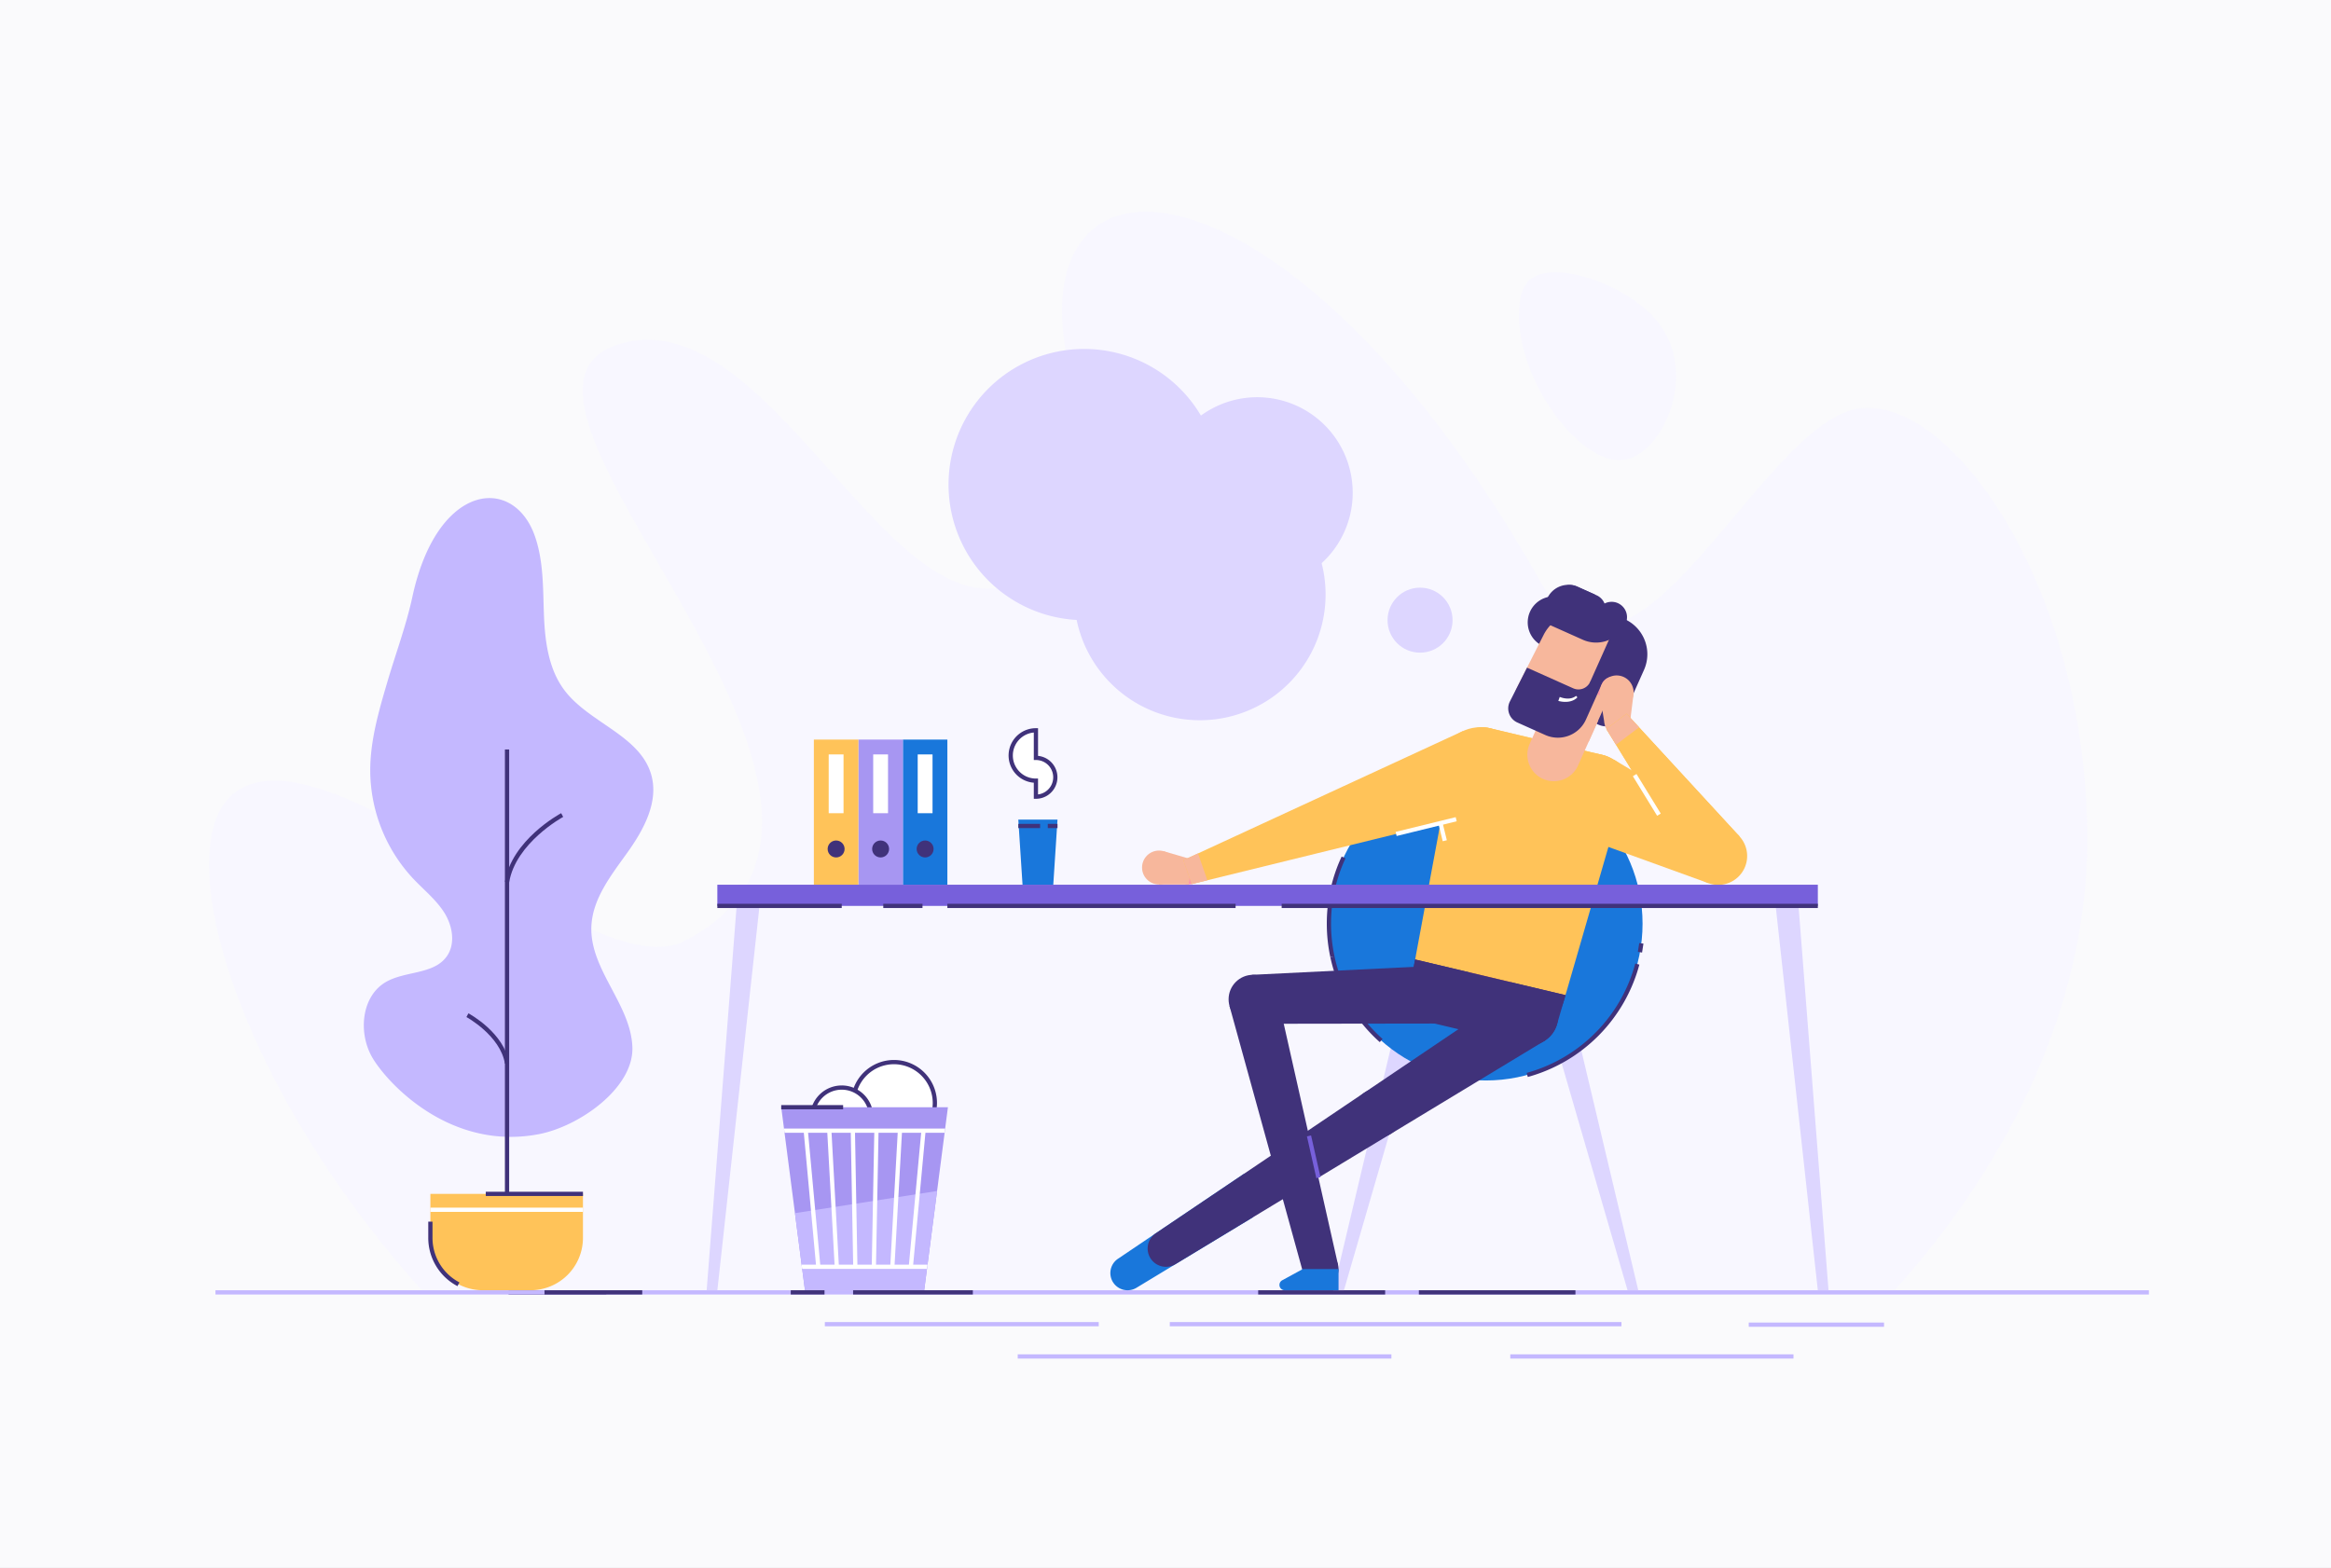 <svg xmlns="http://www.w3.org/2000/svg" xmlns:xlink="http://www.w3.org/1999/xlink" width="1100" height="740" viewBox="0 0 1100 740">
  <rect x="0" y="0" width="1100" height="740" fill="#333333" stroke="none"/>
  <defs>
    <clipPath id="clip-Artboard_2">
      <rect width="1100" height="740"/>
    </clipPath>
  </defs>
  <g id="Artboard_2" data-name="Artboard 2" clip-path="url(#clip-Artboard_2)">
    <rect width="1100" height="740" fill="#fff"/>
    <rect id="Rectangle_1" data-name="Rectangle 1" width="1100" height="740" transform="translate(0 0)" fill="#fafafc"/>
    <g id="Group_1" data-name="Group 1">
      <path id="Path_1" data-name="Path 1" d="M894.072,608.989h-695c-89.25-99.246-120.41-211.7-87.89-235.19,44.46-32.12,167.99,92.58,211.49,70.5,124.27-63.1-111.93-258.18-30-281.99,75.38-21.9,132.6,156.846,197.438,106.616,44.962-34.833,3.942-91.476,12.172-135.476,13.05-69.82,125.639-34,224.457,140.7,41.656,73.643,98.763-63.9,145.333-80.057,43.24-15,114.16,79.06,112.86,205.43C984.272,464.389,957.072,538.879,894.072,608.989Z" fill="#f8f7ff"/>
      <path id="Path_2" data-name="Path 2" d="M717.046,143.618c.7-6.295,2.533-10.586,6.893-12.95,12.926-7.01,45.362,4.363,58.85,21.91,18.808,24.468,1.654,62.094-16.616,64.5C744.914,219.87,713.45,176.121,717.046,143.618Z" fill="#f8f7ff"/>
    </g>
    <g id="Group_3" data-name="Group 3">
      <path id="Path_3" data-name="Path 3" d="M194.6,281.713c-2.94,13.627-7.869,26.748-11.8,40.121-4.05,13.766-8.136,27.77-8.086,42.119A75.163,75.163,0,0,0,195,414.729c5.021,5.318,10.883,9.965,14.751,16.173s5.293,14.732.974,20.634c-6.231,8.514-19.561,6.669-28.673,11.988-11.472,6.7-13.067,23.766-6.525,35.328S211.85,543.494,254.35,535.3c19.021-3.667,44.8-21.77,44.07-41.128-.766-20.157-20.014-36.484-19.359-56.645.429-13.208,9.309-24.371,16.995-35.12s14.848-23.846,11.309-36.578c-5.209-18.743-29.347-24.532-41.036-40.082-7.527-10.013-9.185-23.184-9.652-35.7s-.148-25.348-4.324-37.158C242.225,224.244,206.266,227.661,194.6,281.713Z" fill="#c4b8ff"/>
      <rect id="Rectangle_2" data-name="Rectangle 2" width="2" height="217.25" transform="translate(238.27 353.745)" fill="#40327a"/>
      <path id="Path_4" data-name="Path 4" d="M240.257,416.519l-1.973-.325c3.234-19.654,25.585-31.876,26.535-32.387l.947,1.762C265.542,385.689,243.33,397.845,240.257,416.519Z" fill="#40327a"/>
      <path id="Path_5" data-name="Path 5" d="M238.284,502.072c-2.187-13.292-18.02-21.945-18.18-22.031l.948-1.761c.687.369,16.86,9.214,19.205,23.466Z" fill="#40327a"/>
      <path id="Rectangle_3" data-name="Rectangle 3" d="M0,0H72a0,0,0,0,1,0,0V20.747A24.747,24.747,0,0,1,47.253,45.494H24.747A24.747,24.747,0,0,1,0,20.747V0A0,0,0,0,1,0,0Z" transform="translate(203.1 563.494)" fill="#ffc359"/>
      <path id="Path_6" data-name="Path 6" d="M215.883,607.046a25.7,25.7,0,0,1-13.784-22.8v-7.63h2v7.63a23.7,23.7,0,0,0,12.714,21.033Z" fill="#40327a"/>
      <rect id="Rectangle_4" data-name="Rectangle 4" width="72" height="2" transform="translate(203.099 569.995)" fill="#fff"/>
      <rect id="Rectangle_5" data-name="Rectangle 5" width="45.864" height="2" transform="translate(229.236 562.495)" fill="#40327a"/>
      <g id="Group_2" data-name="Group 2">
        <path id="Path_7" data-name="Path 7" d="M239.991,609.99h0Z" fill="#f8f7ff"/>
        <rect id="Rectangle_6" data-name="Rectangle 6" width="46.121" height="2" transform="translate(239.991 608.99)" fill="#40327a"/>
      </g>
    </g>
    <rect id="Rectangle_7" data-name="Rectangle 7" width="912.391" height="2" transform="translate(101.681 608.989)" fill="#c4b8ff"/>
    <g id="Group_4" data-name="Group 4">
      <path id="Path_8" data-name="Path 8" d="M552.023,624.994h0Z" fill="#ddd6ff"/>
      <rect id="Rectangle_8" data-name="Rectangle 8" width="213.143" height="2" transform="translate(552.023 623.995)" fill="#c4b8ff"/>
    </g>
    <g id="Group_5" data-name="Group 5">
      <path id="Path_9" data-name="Path 9" d="M712.708,640.233h0Z" fill="#ddd6ff"/>
      <rect id="Rectangle_9" data-name="Rectangle 9" width="133.64" height="2" transform="translate(712.708 639.233)" fill="#c4b8ff"/>
    </g>
    <g id="Group_6" data-name="Group 6">
      <path id="Path_10" data-name="Path 10" d="M480.26,640.233h0Z" fill="#ddd6ff"/>
      <rect id="Rectangle_10" data-name="Rectangle 10" width="176.335" height="2" transform="translate(480.26 639.233)" fill="#c4b8ff"/>
    </g>
    <g id="Group_7" data-name="Group 7">
      <path id="Path_11" data-name="Path 11" d="M825.236,625.228h0Z" fill="#ddd6ff"/>
      <rect id="Rectangle_11" data-name="Rectangle 11" width="63.836" height="2" transform="translate(825.236 624.227)" fill="#c4b8ff"/>
    </g>
    <g id="Group_8" data-name="Group 8">
      <path id="Path_12" data-name="Path 12" d="M389.239,624.994h0Z" fill="#ddd6ff"/>
      <rect id="Rectangle_12" data-name="Rectangle 12" width="129.249" height="2" transform="translate(389.24 623.995)" fill="#c4b8ff"/>
    </g>
    <g id="Group_9" data-name="Group 9">
      <path id="Path_13" data-name="Path 13" d="M669.564,609.99h0Z" fill="#f8f7ff"/>
      <rect id="Rectangle_13" data-name="Rectangle 13" width="73.888" height="2" transform="translate(669.564 608.99)" fill="#40327a"/>
    </g>
    <g id="Group_10" data-name="Group 10">
      <path id="Path_14" data-name="Path 14" d="M256.952,609.99h0Z" fill="#f8f7ff"/>
      <rect id="Rectangle_14" data-name="Rectangle 14" width="46.121" height="2" transform="translate(256.952 608.99)" fill="#40327a"/>
    </g>
    <g id="Group_11" data-name="Group 11">
      <path id="Path_15" data-name="Path 15" d="M593.739,609.99h0Z" fill="#f8f7ff"/>
      <rect id="Rectangle_15" data-name="Rectangle 15" width="59.915" height="2" transform="translate(593.739 608.99)" fill="#40327a"/>
    </g>
    <path id="Path_16" data-name="Path 16" d="M602.621,469.106l28.834,128.02-16.37,4.112-34.9-126.5Z" fill="#40327a"/>
    <path id="Path_17" data-name="Path 17" d="M591.338,574.495l-55.031,33.317a8.122,8.122,0,0,1-4.206,1.174h0a8.121,8.121,0,0,1-4.541-14.853L587,554.046Z" fill="#1977db"/>
    <path id="Path_18" data-name="Path 18" d="M497.036,417.654h-14.5l-2-30.8h18.5Z" fill="#1977db"/>
    <g id="Group_12" data-name="Group 12">
      <rect id="Rectangle_16" data-name="Rectangle 16" width="21" height="68.5" transform="translate(426.064 349.078)" fill="#1977db"/>
      <rect id="Rectangle_17" data-name="Rectangle 17" width="7" height="27.75" transform="translate(433.064 356.078)" fill="#fff"/>
      <circle id="Ellipse_1" data-name="Ellipse 1" cx="4" cy="4" r="4" transform="translate(432.564 396.703)" fill="#40327a"/>
      <rect id="Rectangle_18" data-name="Rectangle 18" width="21" height="68.5" transform="translate(405.064 349.078)" fill="#a796f2"/>
      <rect id="Rectangle_19" data-name="Rectangle 19" width="7" height="27.75" transform="translate(412.064 356.078)" fill="#fff"/>
      <circle id="Ellipse_2" data-name="Ellipse 2" cx="4" cy="4" r="4" transform="translate(411.564 396.703)" fill="#40327a"/>
      <rect id="Rectangle_20" data-name="Rectangle 20" width="21" height="68.5" transform="translate(384.064 349.078)" fill="#ffc359"/>
      <rect id="Rectangle_21" data-name="Rectangle 21" width="7" height="27.75" transform="translate(391.064 356.078)" fill="#fff"/>
      <circle id="Ellipse_3" data-name="Ellipse 3" cx="4" cy="4" r="4" transform="translate(390.564 396.703)" fill="#40327a"/>
    </g>
    <g id="Group_13" data-name="Group 13">
      <path id="Path_19" data-name="Path 19" d="M498,366.874a9.154,9.154,0,0,1-9.15,9.15v-7.555a11.885,11.885,0,1,1,0-23.771v13.017A9.157,9.157,0,0,1,498,366.874Z" fill="#fff"/>
      <path id="Path_20" data-name="Path 20" d="M488.851,377.024h-1V369.43a12.885,12.885,0,0,1,1-25.732h1v13.066a10.155,10.155,0,0,1-1,20.26Zm-1-31.281a10.886,10.886,0,0,0,1,21.726h1v7.494a8.154,8.154,0,0,0-1-16.247h-1Z" fill="#40327a"/>
    </g>
    <g id="Group_14" data-name="Group 14">
      <path id="Path_21" data-name="Path 21" d="M724.1,457.58l43.941,151.408h5.049L737.158,457.58Z" fill="#ddd6ff"/>
      <path id="Path_22" data-name="Path 22" d="M678.15,457.58,634.208,608.989h-5.049L665.09,457.58Z" fill="#ddd6ff"/>
    </g>
    <circle id="Ellipse_4" data-name="Ellipse 4" cx="8" cy="8" r="8" transform="translate(538.935 401.459)" fill="#f7b79c"/>
    <circle id="Ellipse_5" data-name="Ellipse 5" cx="6" cy="6" r="6" transform="translate(554.925 405.459)" fill="#ff95a9"/>
    <path id="Path_23" data-name="Path 23" d="M549.181,401.779l13.428,3.92-1.684,11.76h-13.99Z" fill="#f7b79c"/>
    <circle id="Ellipse_6" data-name="Ellipse 6" cx="74" cy="74" r="74" transform="translate(627.124 361.975)" fill="#1977db"/>
    <path id="Path_24" data-name="Path 24" d="M627.8,451.823a75.463,75.463,0,0,1-1.678-15.848,74.344,74.344,0,0,1,7.01-31.7l1.812.847a72.355,72.355,0,0,0-6.822,30.851,73.536,73.536,0,0,0,1.633,15.427Z" fill="#40327a"/>
    <path id="Path_25" data-name="Path 25" d="M651.113,491.869A74.462,74.462,0,0,1,627.8,451.823l1.955-.421a72.478,72.478,0,0,0,22.69,38.977Z" fill="#40327a"/>
    <path id="Path_26" data-name="Path 26" d="M720.966,508.322l-.528-1.929a73.168,73.168,0,0,0,51.244-51.627l1.934.514A75.177,75.177,0,0,1,720.966,508.322Z" fill="#40327a"/>
    <path id="Path_27" data-name="Path 27" d="M774.889,449.6l-1.966-.361c.248-1.349.461-2.731.632-4.109l1.985.248C775.363,446.79,775.144,448.211,774.889,449.6Z" fill="#40327a"/>
    <circle id="Ellipse_7" data-name="Ellipse 7" cx="8.44" cy="8.44" r="8.44" transform="translate(613.063 592.722) rotate(-13.332)" fill="#40327a"/>
    <circle id="Ellipse_8" data-name="Ellipse 8" cx="11.565" cy="11.565" r="11.565" transform="translate(579.773 460.093)" fill="#40327a"/>
    <path id="Path_28" data-name="Path 28" d="M606.281,608.989h25.38v-10H614.772l-9.693,5.286a2.511,2.511,0,0,0-1.308,2.2h0A2.511,2.511,0,0,0,606.281,608.989Z" fill="#1977db"/>
    <g id="Group_16" data-name="Group 16">
      <g id="Group_15" data-name="Group 15">
        <path id="Path_29" data-name="Path 29" d="M738.754,469.693a36.211,36.211,0,0,1-5.728,12.67l-65.795-15.6a36.46,36.46,0,1,1,71.523,2.931Z" fill="#40327a"/>
      </g>
    </g>
    <circle id="Ellipse_9" data-name="Ellipse 9" cx="10" cy="10" r="10" transform="translate(689.501 458.071) rotate(-31.884)" fill="#bf5355"/>
    <path id="Path_30" data-name="Path 30" d="M744.565,394.524,806.2,416.847l11.683-24.513-56.19-33.751Z" fill="#ffc359"/>
    <circle id="Ellipse_10" data-name="Ellipse 10" cx="20" cy="20" r="20" transform="translate(724.644 366.475) rotate(-25.923)" fill="#ffc359"/>
    <circle id="Ellipse_11" data-name="Ellipse 11" cx="20" cy="20" r="20" transform="translate(672.483 373.836) rotate(-67.023)" fill="#ffc359"/>
    <g id="Group_18" data-name="Group 18">
      <g id="Group_17" data-name="Group 17">
        <path id="Path_31" data-name="Path 31" d="M729.3,490.986l-72.577,43.94L643.784,515.75l70.245-47.4Z" fill="#40327a"/>
      </g>
    </g>
    <g id="Group_20" data-name="Group 20">
      <g id="Group_19" data-name="Group 19">
        <path id="Path_32" data-name="Path 32" d="M691.853,472.6a13.65,13.65,0,1,1-10.133-16.431A13.65,13.65,0,0,1,691.853,472.6Z" fill="#40327a"/>
      </g>
    </g>
    <g id="Group_22" data-name="Group 22">
      <g id="Group_21" data-name="Group 21">
        <circle id="Ellipse_12" data-name="Ellipse 12" cx="13.65" cy="13.65" r="13.65" transform="translate(707.888 493.193) rotate(-89.477)" fill="#40327a"/>
      </g>
    </g>
    <path id="Path_33" data-name="Path 33" d="M766.507,373.845l-7.046,24.341-20.705,71.5L667.8,452.864l13.6-73.186,4.633-24.913A14,14,0,0,1,703.031,343.7l53.253,12.627A14.012,14.012,0,0,1,766.507,373.845Z" fill="#ffc359"/>
    <g id="Group_24" data-name="Group 24">
      <g id="Group_23" data-name="Group 23">
        <path id="Path_34" data-name="Path 34" d="M738.751,469.692l-3.8,13.127-.187.644a13.65,13.65,0,0,1-16.26,9.485l-43.054-10.209a13.65,13.65,0,0,1-10.271-15.776l.123-.659,2.5-13.436Z" fill="#40327a"/>
      </g>
    </g>
    <g id="Group_26" data-name="Group 26">
      <g id="Group_25" data-name="Group 25">
        <path id="Path_35" data-name="Path 35" d="M656.719,534.925a11.565,11.565,0,1,1,3.121-16.055A11.565,11.565,0,0,1,656.719,534.925Z" fill="#40327a"/>
      </g>
    </g>
    <path id="Path_36" data-name="Path 36" d="M545.387,582.111l98.391-66.371,12.935,19.175L554.7,596.676a8.647,8.647,0,0,1-11.647-2.561h0A8.647,8.647,0,0,1,545.387,582.111Z" fill="#40327a"/>
    <path id="Path_37" data-name="Path 37" d="M766.507,373.845l-7.046,24.341-78.055-18.508,4.633-24.913A14,14,0,0,1,703.031,343.7l53.253,12.627A14.012,14.012,0,0,1,766.507,373.845Z" fill="#ffc359"/>
    <path id="Path_38" data-name="Path 38" d="M728.19,304.956l3.318,1.485,10.021-22.4-3.318-1.484A12.269,12.269,0,0,0,722,288.746h0A12.269,12.269,0,0,0,728.19,304.956Z" fill="#40327a"/>
    <path id="Rectangle_22" data-name="Rectangle 22" d="M9.088,0h9.088a0,0,0,0,1,0,0V19.044a0,0,0,0,1,0,0H0a0,0,0,0,1,0,0V9.088A9.088,9.088,0,0,1,9.088,0Z" transform="matrix(-0.913, -0.408, 0.408, -0.913, 762.595, 345.744)" fill="#40327a"/>
    <path id="Path_39" data-name="Path 39" d="M728.152,367.634h0a12.5,12.5,0,0,0,16.515-6.306l9.472-21.171-22.821-10.21-9.471,21.172A12.5,12.5,0,0,0,728.152,367.634Z" fill="#f7b79c"/>
    <path id="Rectangle_23" data-name="Rectangle 23" d="M0,0H9.869A9.861,9.861,0,0,1,19.73,9.861v10.81A10.906,10.906,0,0,1,8.823,31.577H0a0,0,0,0,1,0,0V0A0,0,0,0,1,0,0Z" transform="translate(739.699 309.411) rotate(-155.898)" fill="#40327a"/>
    <path id="Path_40" data-name="Path 40" d="M720.242,336.915,749.7,350.093l14.839-33.169a20.013,20.013,0,0,0-10.1-26.441h0a20.014,20.014,0,0,0-26.025,9.222l-12.57,24.806A9.089,9.089,0,0,0,720.242,336.915Z" fill="#f7b79c"/>
    <path id="Path_41" data-name="Path 41" d="M720.6,315.123l7.815-15.421Z" fill="none"/>
    <path id="Rectangle_24" data-name="Rectangle 24" d="M0,0H20.9a0,0,0,0,1,0,0V34.214a0,0,0,0,1,0,0H18.177A18.177,18.177,0,0,1,0,16.037V0A0,0,0,0,1,0,0Z" transform="matrix(-0.913, -0.408, 0.408, -0.913, 769.258, 330.849)" fill="#40327a"/>
    <path id="Path_42" data-name="Path 42" d="M758.744,329.879l-4.978-2.227,2.227-4.977a5.452,5.452,0,0,1,7.2-2.751h0a5.453,5.453,0,0,1,2.751,7.2h0A5.453,5.453,0,0,1,758.744,329.879Z" fill="#ff95a9"/>
    <path id="Path_43" data-name="Path 43" d="M728.062,293.509l18.9,8.454a15.319,15.319,0,0,0,20.217-7.719,7.271,7.271,0,0,0-13.274-5.938.762.762,0,0,1-1.005.384L734,280.235Z" fill="#40327a"/>
    <path id="Path_44" data-name="Path 44" d="M738.083,290.026l9.4,4.206a7.27,7.27,0,1,0,5.938-13.273l-9.4-4.207a7.271,7.271,0,1,0-5.938,13.274Z" fill="#40327a"/>
    <path id="Path_45" data-name="Path 45" d="M712.521,331.079a7.279,7.279,0,0,0,3.521,9.934l13.18,5.9a14.54,14.54,0,0,0,19.21-7.335l6.951-15.536-4.975-2.226h0a6.06,6.06,0,0,1-8.007,3.057l-21.8-9.751Z" fill="#40327a"/>
    <g id="Group_27" data-name="Group 27">
      <path id="Path_46" data-name="Path 46" d="M763.893,318.867a8,8,0,1,1-8.927,6.95A8,8,0,0,1,763.893,318.867Z" fill="#f7b79c"/>
      <circle id="Ellipse_13" data-name="Ellipse 13" cx="6" cy="6" r="6" transform="translate(755.51 344.605) rotate(-70.629)" fill="#f7b79c"/>
      <path id="Path_47" data-name="Path 47" d="M755.005,328.085l2.231,13.81,11.878-.218,1.728-13.883Z" fill="#f7b79c"/>
    </g>
    <g id="Group_28" data-name="Group 28">
      <path id="Path_48" data-name="Path 48" d="M758.043,344.08l9.534-7.2,53.307,57.911-21.675,16.364L763.3,352.641l-3.136-5.105Z" fill="#ffc359"/>
      <path id="Path_49" data-name="Path 49" d="M820.883,394.791,767.577,336.88l-9.534,7.2,41.165,67.075Z" fill="#ffc359"/>
      <path id="Path_50" data-name="Path 50" d="M773.476,343.289l-5.9-6.408-9.534,7.2,2.122,3.457,2.44,3.965Z" fill="#f7b79c"/>
    </g>
    <path id="Path_51" data-name="Path 51" d="M703.458,382.665l-133.7,32.81-7.4,1.81-3.95-11.28,6.93-3.2,124.99-57.74Z" fill="#ffc359"/>
    <path id="Path_52" data-name="Path 52" d="M569.758,415.475l-7.4,1.81-3.95-11.28,6.93-3.2Z" fill="#f7b79c"/>
    <path id="Path_53" data-name="Path 53" d="M677.893,455.814l-87.133,4.293.595,23.116L678.6,483.1Z" fill="#40327a"/>
    <circle id="Ellipse_14" data-name="Ellipse 14" cx="15.34" cy="15.34" r="15.34" transform="translate(654.785 277.368)" fill="#ddd6ff"/>
    <path id="Path_54" data-name="Path 54" d="M638.338,232.556a45.064,45.064,0,0,0-71.623-36.413,64,64,0,1,0-58.643,96.463,59.351,59.351,0,1,0,115.605-26.788A44.948,44.948,0,0,0,638.338,232.556Z" fill="#ddd6ff"/>
    <g id="Group_35" data-name="Group 35">
      <g id="Group_29" data-name="Group 29">
        <circle id="Ellipse_15" data-name="Ellipse 15" cx="19.292" cy="19.292" r="19.292" transform="translate(399.738 536.541) rotate(-80.783)" fill="#fff"/>
        <path id="Path_55" data-name="Path 55" d="M421.87,540.88a20.292,20.292,0,1,1,20.292-20.291A20.315,20.315,0,0,1,421.87,540.88Zm0-38.583a18.292,18.292,0,1,0,18.292,18.292A18.312,18.312,0,0,0,421.87,502.3Z" fill="#40327a"/>
      </g>
      <g id="Group_30" data-name="Group 30">
        <circle id="Ellipse_16" data-name="Ellipse 16" cx="13.885" cy="13.885" r="13.885" transform="translate(379.072 519.69) rotate(-22.5)" fill="#fff"/>
        <path id="Path_56" data-name="Path 56" d="M397.213,542.089A14.884,14.884,0,1,1,412.1,527.2,14.9,14.9,0,0,1,397.213,542.089Zm0-27.769A12.884,12.884,0,1,0,410.1,527.2,12.9,12.9,0,0,0,397.213,514.32Z" fill="#40327a"/>
      </g>
      <path id="Path_57" data-name="Path 57" d="M447.327,522.59l-1.31,10.07-.25,2-3.56,27.48-4.34,33.43-.43,3.34-1.31,10.08h-56.27l-1.31-10.08-.26-2-3.15-24.32-4.92-37.93-.25-2-1.31-10.07Z" fill="#a796f2"/>
      <path id="Path_58" data-name="Path 58" d="M442.207,562.14l-4.34,33.43-.43,3.34-1.31,10.08h-56.27l-1.31-10.08-.26-2-3.15-24.32Z" fill="#c4b8ff"/>
      <g id="Group_31" data-name="Group 31">
        <path id="Path_59" data-name="Path 59" d="M387.152,597.82l-1.99.18-.1-1.09-5.74-62.25-.08-.91,2-.18.1,1.09,5.73,62.25Z" fill="#fff"/>
        <rect id="Rectangle_25" data-name="Rectangle 25" width="1.999" height="64.347" transform="translate(390.355 533.717) rotate(-3.152)" fill="#fff"/>
        <rect id="Rectangle_26" data-name="Rectangle 26" width="2" height="64.261" transform="translate(401.463 533.68) rotate(-1.039)" fill="#fff"/>
        <rect id="Rectangle_27" data-name="Rectangle 27" width="64.261" height="2" transform="matrix(0.019, -1, 1, 0.019, 411.373, 597.894)" fill="#fff"/>
        <rect id="Rectangle_28" data-name="Rectangle 28" width="64.35" height="1.999" transform="translate(420.101 597.857) rotate(-86.806)" fill="#fff"/>
        <path id="Path_60" data-name="Path 60" d="M436.792,533.75l-.08.91-5.78,62.25-.1,1.09-1.99-.18.08-.91,5.78-62.25.1-1.09Z" fill="#fff"/>
        <path id="Path_61" data-name="Path 61" d="M369.972,532.66l.25,2h75.55l.25-2Zm67.72,64.25h-59.4l.26,2h58.89l.43-3.34v-.05Z" fill="#fff"/>
      </g>
      <g id="Group_32" data-name="Group 32">
        <path id="Path_62" data-name="Path 62" d="M368.657,522.59h0Z" fill="#f8f7ff"/>
        <rect id="Rectangle_29" data-name="Rectangle 29" width="29.215" height="2" transform="translate(368.657 521.59)" fill="#40327a"/>
      </g>
      <g id="Group_33" data-name="Group 33">
        <path id="Path_63" data-name="Path 63" d="M402.579,609.99h0Z" fill="#f8f7ff"/>
        <rect id="Rectangle_30" data-name="Rectangle 30" width="56.508" height="2" transform="translate(402.578 608.99)" fill="#40327a"/>
      </g>
      <g id="Group_34" data-name="Group 34">
        <path id="Path_64" data-name="Path 64" d="M373.158,609.99h0Z" fill="#f8f7ff"/>
        <rect id="Rectangle_31" data-name="Rectangle 31" width="15.929" height="2" transform="translate(373.158 608.99)" fill="#40327a"/>
      </g>
    </g>
    <g id="Group_36" data-name="Group 36">
      <path id="Path_65" data-name="Path 65" d="M359.466,417.578l-1.05,10-19.89,181.411h-5.049l14.929-191.411Z" fill="#ddd6ff"/>
      <path id="Path_66" data-name="Path 66" d="M836.886,417.578l1.05,10,19.89,181.411h5.049L847.946,417.578Z" fill="#ddd6ff"/>
    </g>
    <path id="Path_67" data-name="Path 67" d="M801.609,393.985a13.64,13.64,0,1,0,19.274.8A13.641,13.641,0,0,0,801.609,393.985Z" fill="#ffc359"/>
    <rect id="Rectangle_32" data-name="Rectangle 32" width="519.32" height="10" transform="translate(338.516 417.578)" fill="#7760db"/>
    <path id="Path_68" data-name="Path 68" d="M736.048,328.935l.3.123c.2.079.505.179.873.284a10.166,10.166,0,0,0,2.775.375,7.427,7.427,0,0,0,.751-.054,5.011,5.011,0,0,0,.716-.126,3.961,3.961,0,0,0,.651-.19,3.593,3.593,0,0,0,.562-.232l.46-.237.326-.23.288-.2.638.693-.3.275-.354.315-.509.348a4.753,4.753,0,0,1-.637.359,5.113,5.113,0,0,1-.75.321,6.429,6.429,0,0,1-.835.253,8.846,8.846,0,0,1-.881.171,11.8,11.8,0,0,1-3.27-.045c-.442-.07-.809-.145-1.069-.21s-.434-.12-.418-.114Z" fill="#fff"/>
    <rect id="Rectangle_33" data-name="Rectangle 33" width="58.697" height="2" transform="translate(338.516 426.578)" fill="#40327a"/>
    <rect id="Rectangle_34" data-name="Rectangle 34" width="18.5" height="2" transform="translate(416.822 426.578)" fill="#40327a"/>
    <rect id="Rectangle_35" data-name="Rectangle 35" width="136.008" height="2" transform="translate(447.064 426.578)" fill="#40327a"/>
    <rect id="Rectangle_36" data-name="Rectangle 36" width="253.014" height="2" transform="translate(604.822 426.578)" fill="#40327a"/>
    <rect id="Rectangle_37" data-name="Rectangle 37" width="2" height="21.909" transform="translate(770.549 366.369) rotate(-31.539)" fill="#fff"/>
    <rect id="Rectangle_38" data-name="Rectangle 38" width="2" height="20.204" transform="matrix(0.976, -0.22, 0.22, 0.976, 616.74, 536.347)" fill="#7760db"/>
    <rect id="Rectangle_39" data-name="Rectangle 39" width="10.286" height="2" transform="translate(480.536 388.857)" fill="#40327a"/>
    <rect id="Rectangle_40" data-name="Rectangle 40" width="4.589" height="2" transform="translate(494.447 388.857)" fill="#40327a"/>
    <rect id="Rectangle_41" data-name="Rectangle 41" width="29.185" height="2" transform="translate(658.594 392.644) rotate(-13.784)" fill="#fff"/>
    <rect id="Rectangle_42" data-name="Rectangle 42" width="1.999" height="8.763" transform="translate(678.732 388.544) rotate(-13.79)" fill="#fff"/>
  </g>
</svg>
